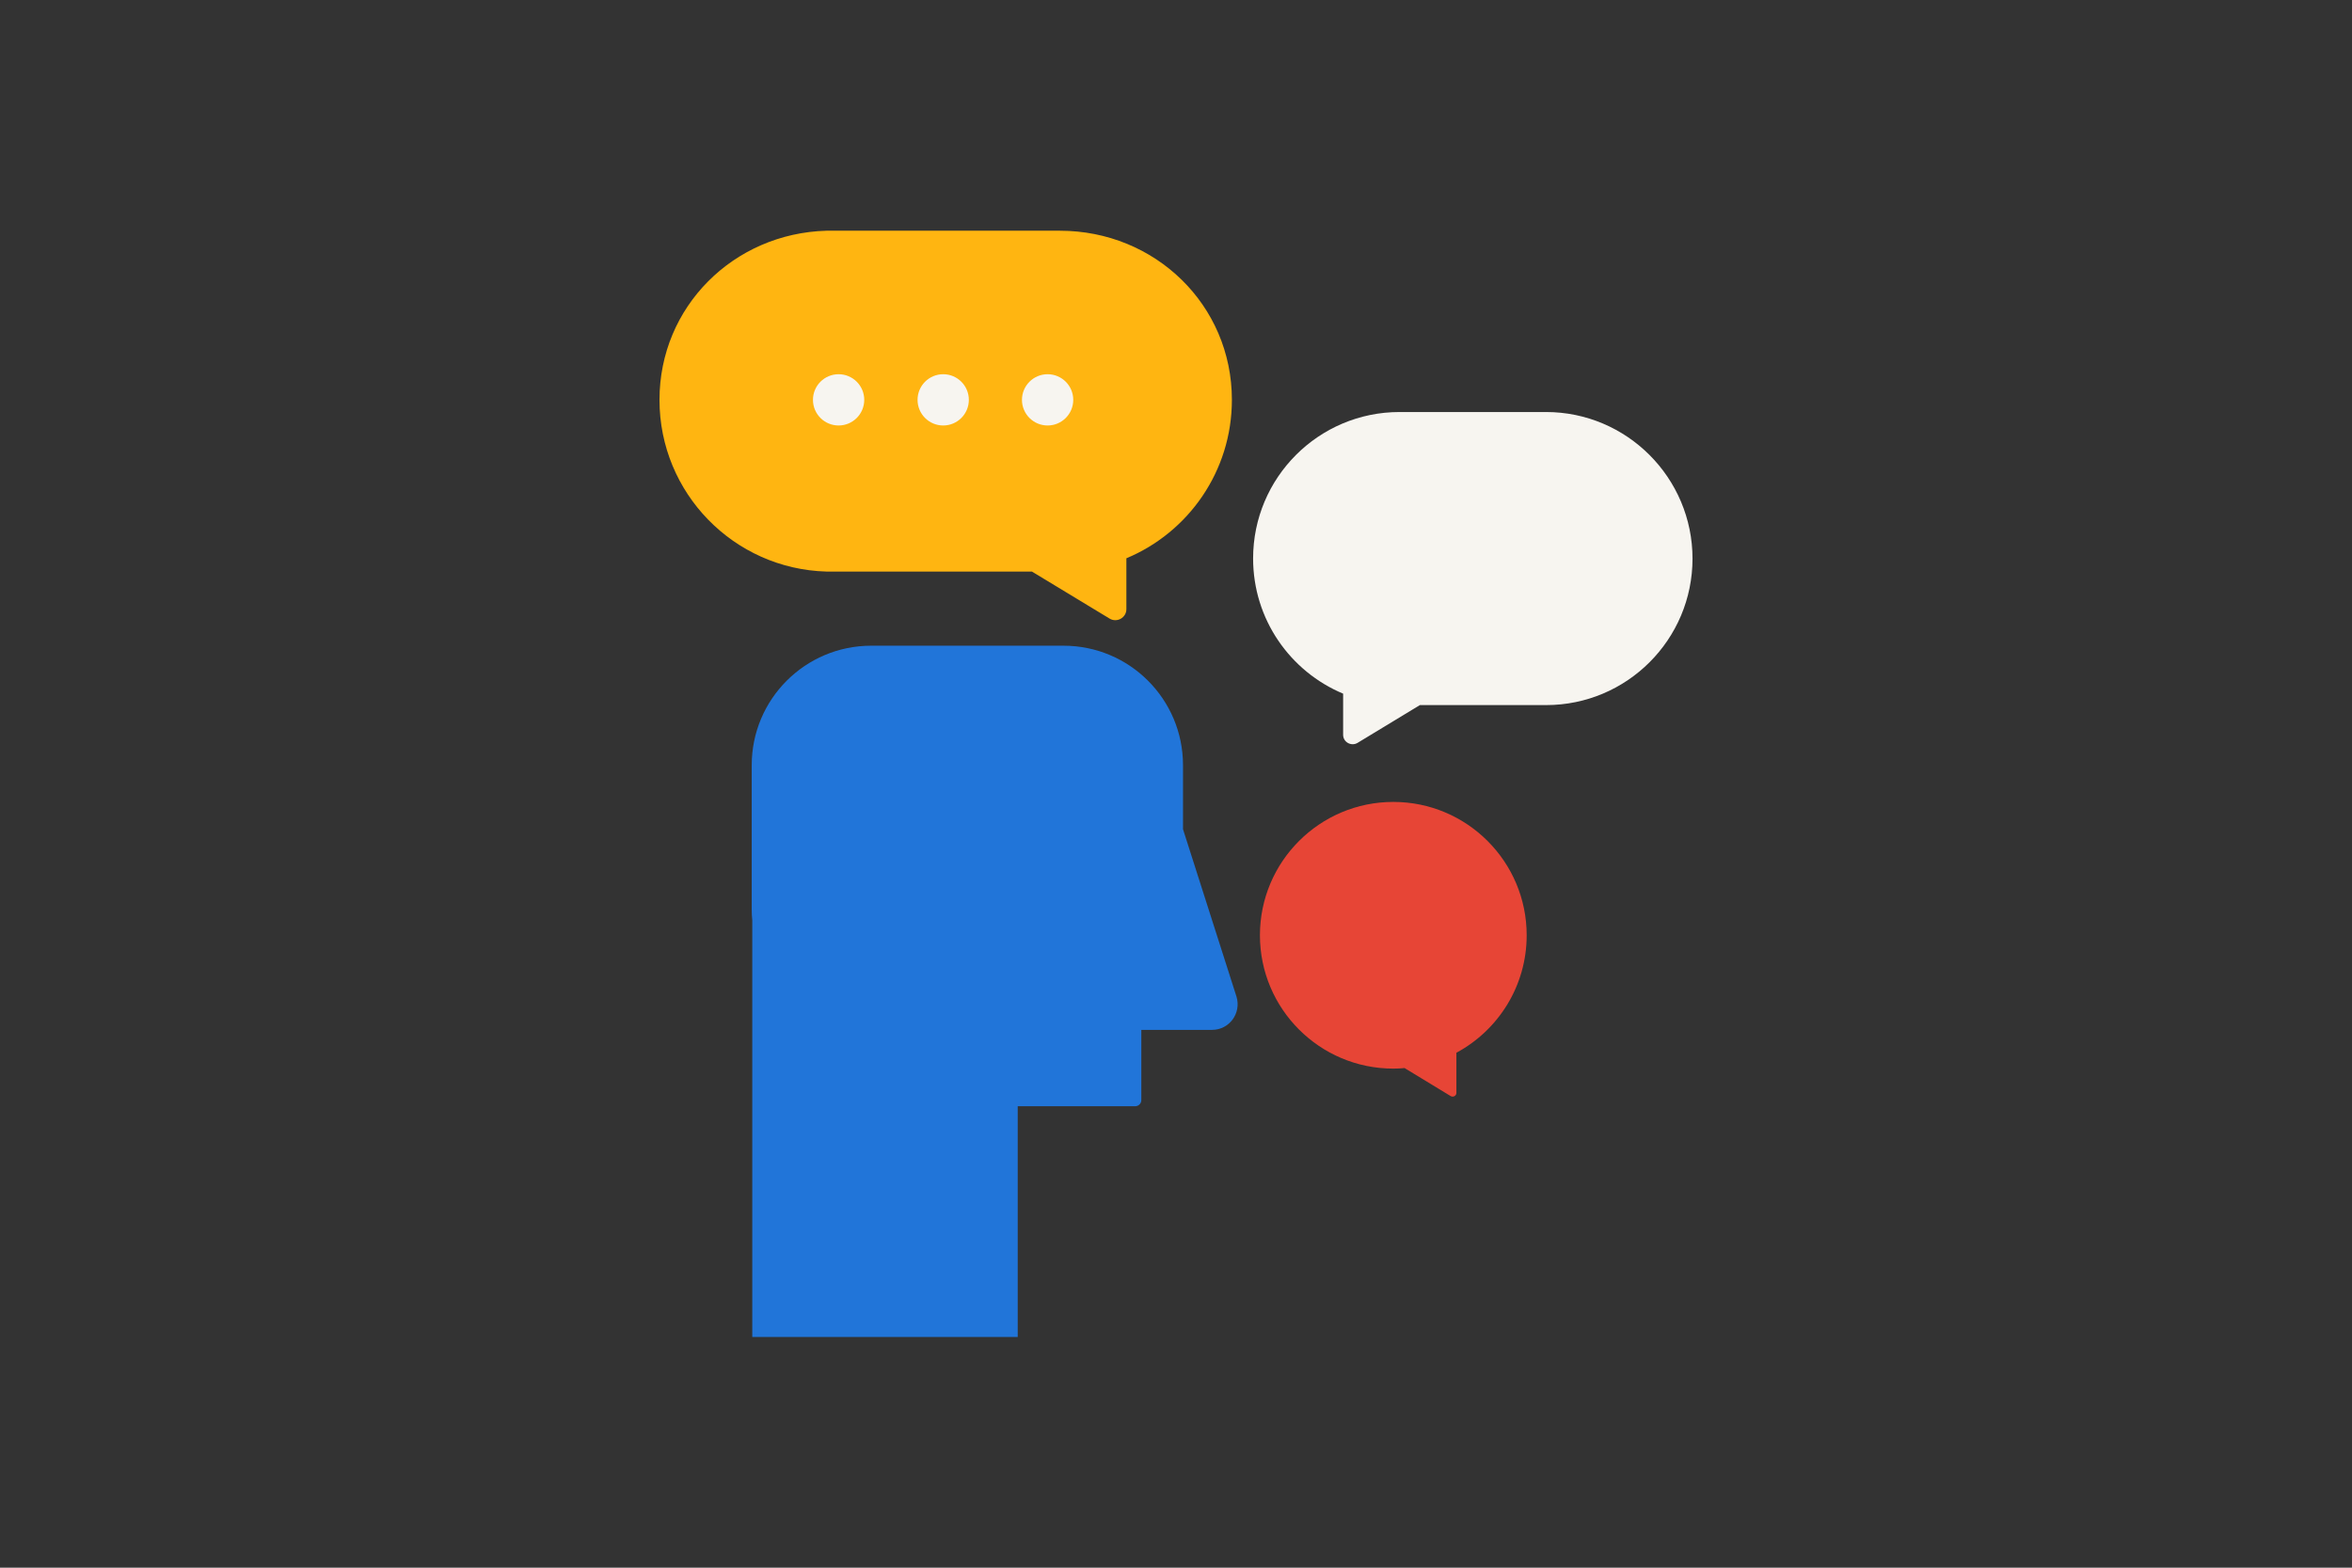 <?xml version="1.0" encoding="utf-8"?>
<!-- Generator: Adobe Illustrator 22.0.0, SVG Export Plug-In . SVG Version: 6.00 Build 0)  -->
<!DOCTYPE svg PUBLIC "-//W3C//DTD SVG 1.1//EN" "http://www.w3.org/Graphics/SVG/1.1/DTD/svg11.dtd">
<svg version="1.1" id="Laag_1" xmlns="http://www.w3.org/2000/svg" xmlns:xlink="http://www.w3.org/1999/xlink" x="0px" y="0px"
	 width="1275px" height="850px" viewBox="0 0 1275 850" style="enable-background:new 0 0 1275 850;" xml:space="preserve">
<rect x="0" y="0" width="1275" height="850" fill="#333333" stroke="none"/>
<style type="text/css">
	.st0{fill:none;}
	.st1{fill:#FFB511;}
	.st2{fill:#F7F5F0;}
	.st3{fill-rule:evenodd;clip-rule:evenodd;fill:#2175D9;}
	.st4{fill:#E74536;}
	.st5{fill-rule:evenodd;clip-rule:evenodd;fill:#F7F5F0;}
</style>
<rect class="st0" width="1275" height="850"/>
<path class="st1" d="M667.8,216.8c0-51.5-41.7-91.7-93.2-91.7H448v0c-50.2,1.4-90.5,41.1-90.5,91.7s40.3,91.7,90.5,93.1v0h111.4
	l42.1,25.5c4,2.4,9.1-0.5,9.1-5.1v-27.6C644.2,288.7,667.8,255.5,667.8,216.8z"/>
<path class="st2" d="M838.1,223.4h-79.4c-43.9,0-79.4,35.6-79.4,79.4c0,33,20.1,61.3,48.8,73.3v22.3c0,4,4.4,6.4,7.8,4.4l33.8-20.5
	h68.4c43.9,0,79.4-35.6,79.4-79.4S881.9,223.4,838.1,223.4z"/>
<path class="st3" d="M670.3,540.4l-29-90.8v-34.7c0-35.8-29-64.8-64.8-64.8H472.3c-35.8,0-64.8,29-64.8,64.8v78.4
	c0,1.9,0.1,3.8,0.3,5.7v225.9h143.9V599.8h63.7c1.8,0,3.3-1.5,3.3-3.3v-38.1H657C666.4,558.4,673,549.4,670.3,540.4z"/>
<path class="st4" d="M827.6,507.1c0-39.9-32.4-72.3-72.3-72.3c-39.9,0-72.3,32.4-72.3,72.3c0,39.9,32.4,72.3,72.3,72.3
	c2.1,0,4.1-0.1,6.1-0.3l25,15.2c1.4,0.8,3.1-0.2,3.1-1.7v-21.8C812.2,558.6,827.6,534.6,827.6,507.1z"/>
<g>
	<circle class="st5" cx="454.6" cy="216.8" r="13.9"/>
	<circle class="st5" cx="511.3" cy="216.8" r="13.9"/>
	<circle class="st5" cx="567.9" cy="216.8" r="13.9"/>
</g>
</svg>
